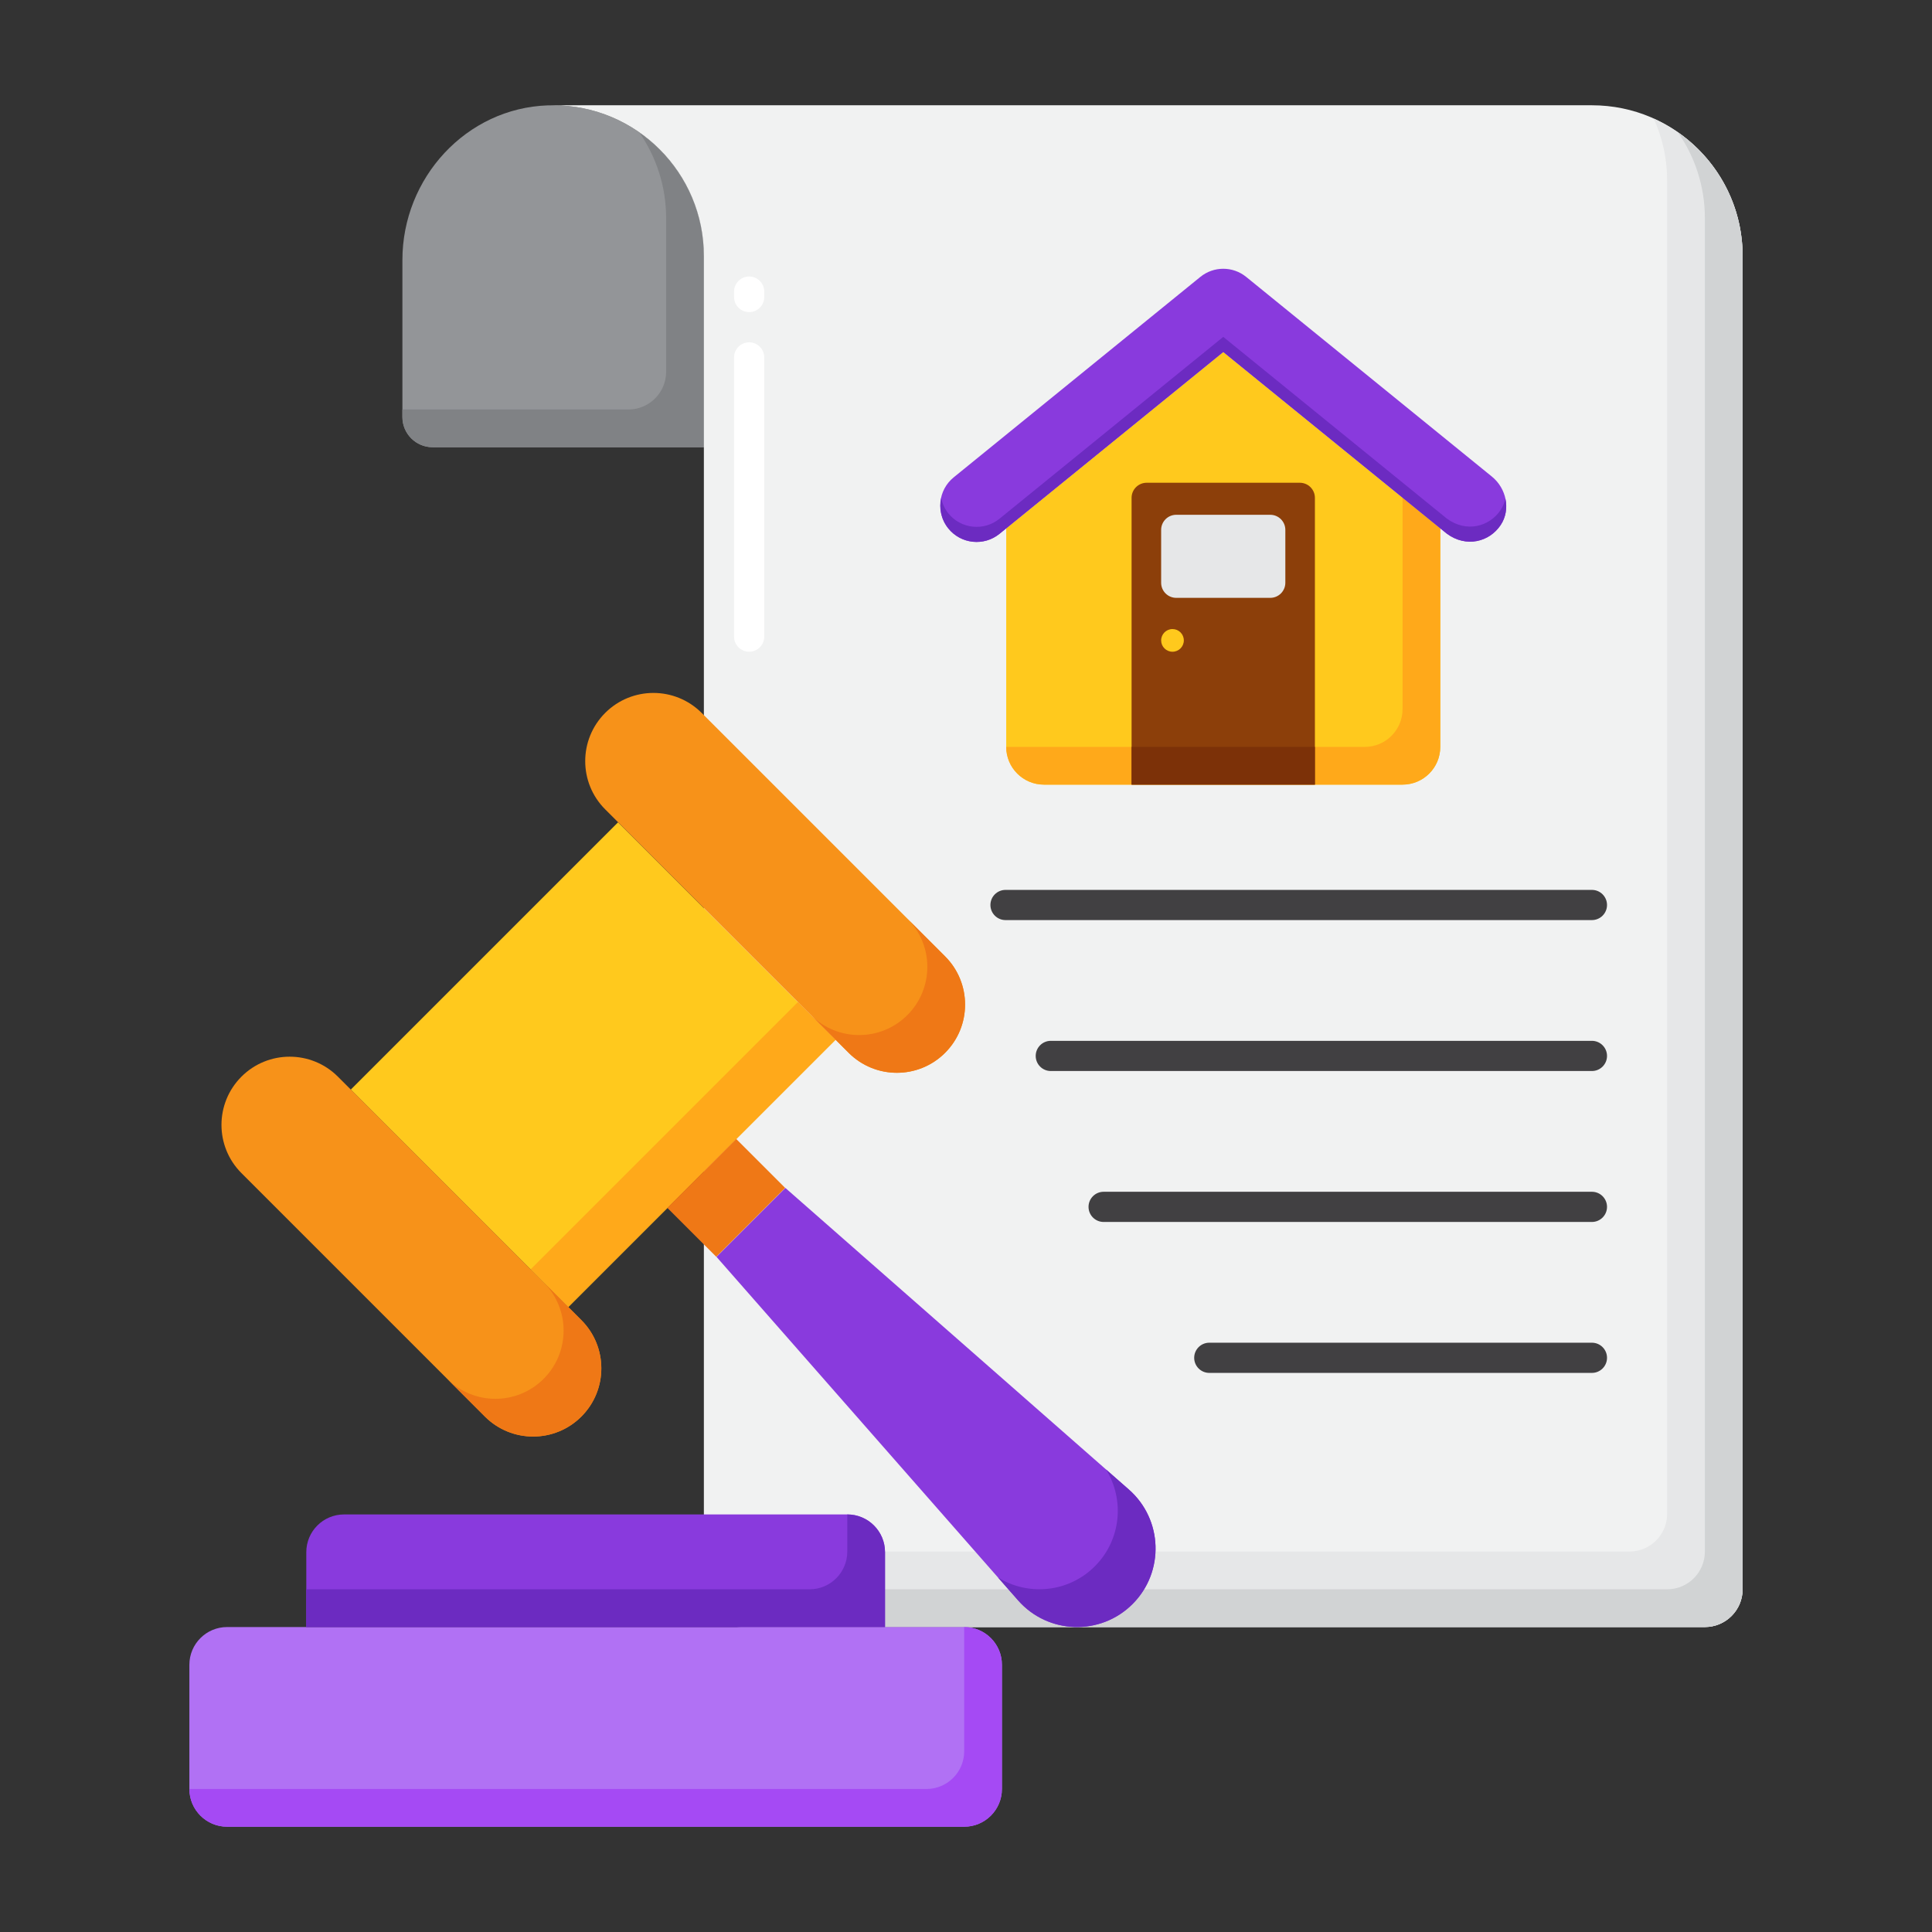 <?xml version="1.0" encoding="UTF-8"?>
<svg xmlns="http://www.w3.org/2000/svg" id="Layer_1" height="512" viewBox="0 0 256 256" width="512">
  <rect x="0" y="0" width="256" height="256" fill="#333333" stroke="none"/>
  <g>
    <g>
      <g>
        <g>
          <path d="m72.61 13.961c-10.849.362-19.289 9.63-19.289 20.485v20.814c0 2.209 1.791 4 4 4h35.946v-25.337c0-11.258-9.314-20.34-20.657-19.962z" fill="#939598"></path>
        </g>
      </g>
      <g>
        <g>
          <path d="m84.73 17.574c2.23 3.223 3.537 7.134 3.537 11.349v20.337c0 2.761-2.239 5-5 5h-29.946v1c0 2.209 1.791 4 4 4h35.946v-25.337c0-6.771-3.383-12.737-8.537-16.349z" fill="#808285"></path>
        </g>
      </g>
      <g>
        <g>
          <g>
            <g>
              <path d="m230.906 33.913c0-11.025-8.938-19.963-19.963-19.963h-137.649c11.031 0 19.973 8.942 19.973 19.973v176.666c0 2.761 2.239 5 5 5h127.639c2.761 0 5-2.239 5-5z" fill="#f1f2f2"></path>
            </g>
          </g>
        </g>
      </g>
      <g>
        <g>
          <g>
            <g>
              <path d="m99.267 86.358c-1.104 0-2-.896-2-2v-37c0-1.104.896-2 2-2s2 .896 2 2v37c0 1.105-.896 2-2 2zm0-45c-1.104 0-2-.896-2-2v-.721c0-1.104.896-2 2-2s2 .896 2 2v.721c0 1.105-.896 2-2 2z" fill="#fff"></path>
            </g>
          </g>
        </g>
      </g>
      <g>
        <g>
          <g>
            <path d="m219.134 15.722c1.129 2.502 1.772 5.269 1.772 8.192v176.676c0 2.761-2.239 5-5 5h-122.639v5c0 2.761 2.239 5 5 5h127.639c2.761 0 5-2.239 5-5v-176.677c0-8.102-4.836-15.063-11.772-18.191z" fill="#e6e7e8"></path>
          </g>
        </g>
      </g>
      <g>
        <g>
          <g>
            <path d="m222.329 17.527c2.249 3.231 3.577 7.151 3.577 11.386v176.677c0 2.761-2.239 5-5 5h-127.639c0 2.761 2.239 5 5 5h127.639c2.761 0 5-2.239 5-5v-176.677c0-6.79-3.397-12.779-8.577-16.386z" fill="#d1d3d4"></path>
          </g>
        </g>
      </g>
      <g>
        <g>
          <g>
            <path d="m210.938 121.916h-77.702c-1.104 0-2-.896-2-2s.896-2 2-2h77.702c1.104 0 2 .896 2 2s-.896 2-2 2z" fill="#414042"></path>
          </g>
        </g>
        <g>
          <g>
            <path d="m210.938 141.916h-71.702c-1.104 0-2-.896-2-2s.896-2 2-2h71.702c1.104 0 2 .896 2 2s-.896 2-2 2z" fill="#414042"></path>
          </g>
        </g>
        <g>
          <g>
            <path d="m210.938 161.916h-64.702c-1.104 0-2-.896-2-2s.896-2 2-2h64.702c1.104 0 2 .896 2 2s-.896 2-2 2z" fill="#414042"></path>
          </g>
        </g>
        <g>
          <g>
            <path d="m210.938 181.916h-50.702c-1.104 0-2-.896-2-2s.896-2 2-2h50.702c1.104 0 2 .896 2 2s-.896 2-2 2z" fill="#414042"></path>
          </g>
        </g>
      </g>
    </g>
    <g>
      <g>
        <g>
          <g>
            <path d="m162.086 46.637-28.758 23.371v28.959c0 2.761 2.239 5 5 5h47.516c2.761 0 5-2.239 5-5v-28.958z" fill="#ffc91d"></path>
          </g>
        </g>
        <g>
          <g>
            <path d="m185.845 65.945v28.022c0 2.761-2.239 5-5 5h-47.517c0 2.761 2.239 5 5 5h47.517c2.761 0 5-2.239 5-5v-28.959z" fill="#ffa91a"></path>
          </g>
        </g>
        <g>
          <g>
            <path d="m197.68 63.147-32.553-26.455c-1.77-1.439-4.306-1.439-6.076 0l-32.686 26.563c-2.065 1.678-2.378 4.711-.7 6.776 1.677 2.065 4.712 2.379 6.776.7l29.648-24.094 29.648 24.094c2.552 1.865 5.605 1.079 7.101-1.149 1.382-2.057.766-4.871-1.158-6.435z" fill="#893add"></path>
          </g>
        </g>
        <g>
          <g>
            <path d="m198.838 67.583c-1.496 2.228-4.549 3.014-7.101 1.149l-29.648-24.094-29.648 24.094c-2.064 1.678-5.098 1.365-6.776-.7-.497-.612-.799-1.312-.953-2.034-.291 1.374-.002 2.859.953 4.034 1.677 2.065 4.712 2.378 6.776.7l29.648-24.094 29.648 24.094c2.552 1.865 5.605 1.079 7.101-1.149.713-1.061.886-2.321.631-3.509-.116.526-.315 1.038-.631 1.509z" fill="#6c2bc1"></path>
          </g>
        </g>
      </g>
      <g>
        <g>
          <g>
            <path d="m174.232 103.967h-24.292v-38c0-1.105.895-2 2-2h20.292c1.105 0 2 .895 2 2z" fill="#8c3f0a"></path>
          </g>
        </g>
        <g>
          <g>
            <path d="m149.94 98.967h24.292v5h-24.292z" fill="#7c3108"></path>
          </g>
        </g>
        <g>
          <g>
            <path d="m168.314 79.218h-12.456c-1.105 0-2-.895-2-2v-7.006c0-1.105.895-2 2-2h12.456c1.105 0 2 .895 2 2v7.006c0 1.104-.895 2-2 2z" fill="#e6e7e8"></path>
          </g>
        </g>
        <g>
          <g>
            <circle cx="155.361" cy="84.856" fill="#ffc91d" r="1.502"></circle>
          </g>
        </g>
      </g>
    </g>
    <g>
      <g>
        <g>
          <path d="m127.761 242.05h-97.667c-2.761 0-5-2.239-5-5v-16.458c0-2.761 2.239-5 5-5h97.667c2.761 0 5 2.239 5 5v16.458c0 2.761-2.238 5-5 5z" fill="#b171f4"></path>
        </g>
      </g>
      <g>
        <g>
          <path d="m127.761 215.592v16.458c0 2.761-2.239 5-5 5h-97.667c0 2.761 2.239 5 5 5h97.667c2.761 0 5-2.239 5-5v-16.458c0-2.762-2.238-5-5-5z" fill="#a54af4"></path>
        </g>
      </g>
      <g>
        <g>
          <path d="m112.27 200.671h-66.684c-2.761 0-5 2.239-5 5v9.921h76.684v-9.921c0-2.762-2.239-5-5-5z" fill="#893add"></path>
        </g>
      </g>
      <g>
        <g>
          <path d="m112.27 200.671v4.921c0 2.761-2.239 5-5 5h-66.684v5h76.684v-9.921c0-2.762-2.239-5-5-5z" fill="#6c2bc1"></path>
        </g>
      </g>
      <g>
        <g>
          <g>
            <path d="m53.567 120.711h50.09v40.744h-50.09z" fill="#ffc91d" transform="matrix(.707 -.707 .707 .707 -76.736 96.909)"></path>
          </g>
        </g>
        <g>
          <g>
            <path d="m81.916 108.969 23.81 23.81-35.418 35.419-23.811-23.81 28.811 28.81 35.418-35.419z" fill="#ffa91a"></path>
          </g>
        </g>
        <g>
          <g>
            <path d="m89.806 154.145h12.91v9.175h-12.91z" fill="#ef7816" transform="matrix(.707 -.707 .707 .707 -84.047 114.558)"></path>
          </g>
        </g>
        <g>
          <g>
            <path d="m94.94 166.541 39.955 45.509c3.966 4.518 10.925 4.743 15.175.493 4.251-4.251 4.025-11.209-.493-15.175l-45.509-39.955z" fill="#893add"></path>
          </g>
        </g>
        <g>
          <g>
            <path d="m149.578 197.367-3.019-2.651c2.47 3.99 2.013 9.325-1.488 12.826-3.501 3.501-8.836 3.958-12.826 1.488l2.651 3.019c3.966 4.518 10.925 4.744 15.175.493 4.25-4.251 4.024-11.209-.493-15.175z" fill="#6c2bc1"></path>
          </g>
        </g>
        <g>
          <g>
            <path d="m77.033 187.703c-3.529 3.529-9.251 3.529-12.78 0l-32.26-32.26c-3.529-3.529-3.529-9.251 0-12.78 3.529-3.529 9.251-3.529 12.78 0l32.26 32.26c3.529 3.529 3.529 9.251 0 12.78z" fill="#f79219"></path>
          </g>
        </g>
        <g>
          <g>
            <path d="m77.033 174.923-5-5c3.529 3.529 3.529 9.251 0 12.78s-9.251 3.529-12.78 0l5 5c3.529 3.529 9.251 3.529 12.78 0s3.529-9.251 0-12.78z" fill="#ef7816"></path>
          </g>
        </g>
        <g>
          <g>
            <path d="m125.231 139.504c-3.529 3.529-9.251 3.529-12.78 0l-32.26-32.26c-3.529-3.529-3.529-9.251 0-12.78 3.529-3.529 9.251-3.529 12.78 0l32.26 32.26c3.529 3.529 3.529 9.251 0 12.78z" fill="#f79219"></path>
          </g>
        </g>
        <g>
          <g>
            <path d="m125.231 126.724-5-5c3.529 3.529 3.529 9.251 0 12.78s-9.251 3.529-12.78 0l5 5c3.529 3.529 9.251 3.529 12.78 0s3.529-9.25 0-12.78z" fill="#ef7816"></path>
          </g>
        </g>
      </g>
    </g>
  </g>
</svg>

